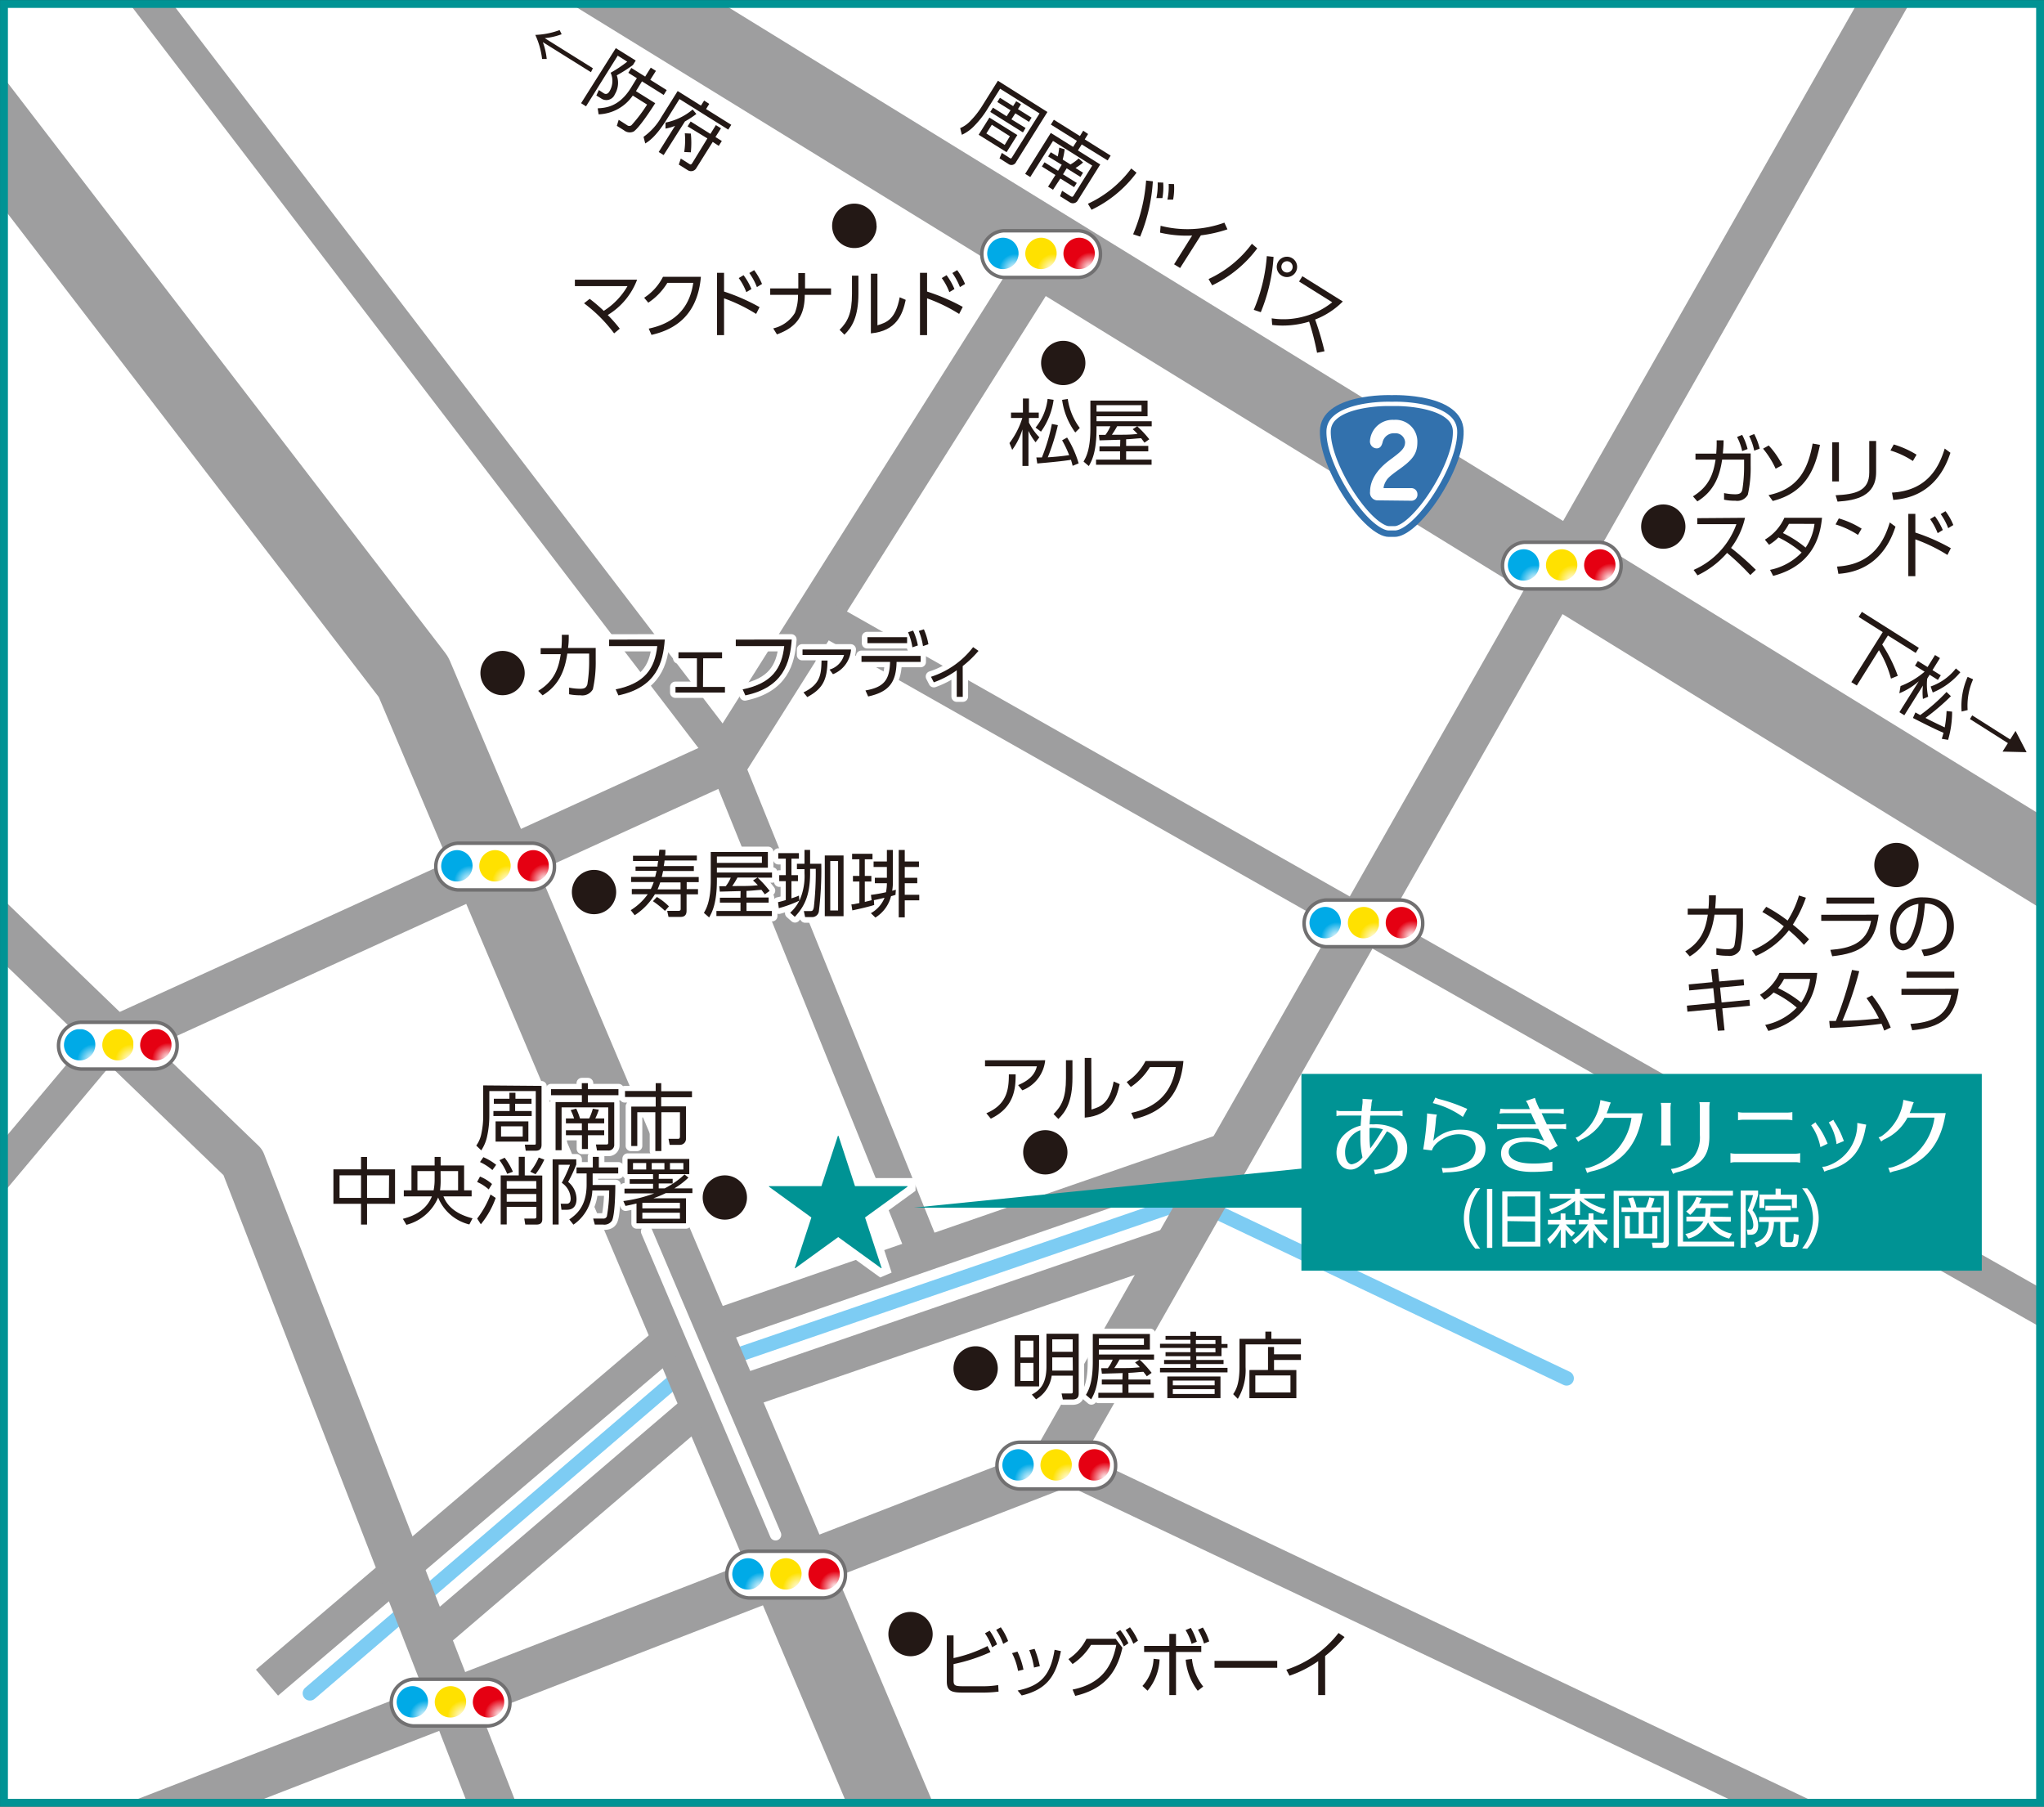 <svg id="レイヤー_1" data-name="レイヤー 1" xmlns="http://www.w3.org/2000/svg" xmlns:xlink="http://www.w3.org/1999/xlink" viewBox="0 0 339.69 300.23"><rect x="0" y="0" width="339.69" height="300.23" fill="#333333" stroke="none"/><defs><style>.cls-1,.cls-11,.cls-12,.cls-4,.cls-5,.cls-6,.cls-62,.cls-63,.cls-64,.cls-66,.cls-7,.cls-8,.cls-9{fill:none;}.cls-2{fill:#fff;}.cls-3{clip-path:url(#clip-path);}.cls-4,.cls-5,.cls-6,.cls-7,.cls-9{stroke:#9e9e9f;}.cls-4,.cls-9{stroke-width:13.23px;}.cls-5,.cls-6{stroke-width:5.67px;}.cls-6,.cls-62,.cls-7,.cls-8,.cls-9{stroke-linejoin:round;}.cls-7{stroke-width:7.56px;}.cls-8{stroke:#7dccf3;stroke-width:2.42px;}.cls-62,.cls-63,.cls-8{stroke-linecap:round;}.cls-10{fill:#3271ad;}.cls-11,.cls-62,.cls-63,.cls-64{stroke:#fff;}.cls-11{stroke-width:0.72px;}.cls-12{stroke:#717071;stroke-width:0.58px;}.cls-13{clip-path:url(#clip-path-3);}.cls-14{fill:url(#名称未設定グラデーション_4);}.cls-15{clip-path:url(#clip-path-4);}.cls-16{fill:url(#名称未設定グラデーション_3);}.cls-17{clip-path:url(#clip-path-5);}.cls-18{fill:url(#名称未設定グラデーション_2);}.cls-19{clip-path:url(#clip-path-7);}.cls-20{fill:url(#名称未設定グラデーション_4-2);}.cls-21{clip-path:url(#clip-path-8);}.cls-22{fill:url(#名称未設定グラデーション_3-2);}.cls-23{clip-path:url(#clip-path-9);}.cls-24{fill:url(#名称未設定グラデーション_2-2);}.cls-25{clip-path:url(#clip-path-11);}.cls-26{fill:url(#名称未設定グラデーション_4-3);}.cls-27{clip-path:url(#clip-path-12);}.cls-28{fill:url(#名称未設定グラデーション_3-3);}.cls-29{clip-path:url(#clip-path-13);}.cls-30{fill:url(#名称未設定グラデーション_2-3);}.cls-31{clip-path:url(#clip-path-15);}.cls-32{fill:url(#名称未設定グラデーション_4-4);}.cls-33{clip-path:url(#clip-path-16);}.cls-34{fill:url(#名称未設定グラデーション_3-4);}.cls-35{clip-path:url(#clip-path-17);}.cls-36{fill:url(#名称未設定グラデーション_2-4);}.cls-37{clip-path:url(#clip-path-19);}.cls-38{fill:url(#名称未設定グラデーション_4-5);}.cls-39{clip-path:url(#clip-path-20);}.cls-40{fill:url(#名称未設定グラデーション_3-5);}.cls-41{clip-path:url(#clip-path-21);}.cls-42{fill:url(#名称未設定グラデーション_2-5);}.cls-43{clip-path:url(#clip-path-23);}.cls-44{fill:url(#名称未設定グラデーション_4-6);}.cls-45{clip-path:url(#clip-path-24);}.cls-46{fill:url(#名称未設定グラデーション_3-6);}.cls-47{clip-path:url(#clip-path-25);}.cls-48{fill:url(#名称未設定グラデーション_2-6);}.cls-49{clip-path:url(#clip-path-27);}.cls-50{fill:url(#名称未設定グラデーション_4-7);}.cls-51{clip-path:url(#clip-path-28);}.cls-52{fill:url(#名称未設定グラデーション_3-7);}.cls-53{clip-path:url(#clip-path-29);}.cls-54{fill:url(#名称未設定グラデーション_2-7);}.cls-55{clip-path:url(#clip-path-31);}.cls-56{fill:url(#名称未設定グラデーション_4-8);}.cls-57{clip-path:url(#clip-path-32);}.cls-58{fill:url(#名称未設定グラデーション_3-8);}.cls-59{clip-path:url(#clip-path-33);}.cls-60{fill:url(#名称未設定グラデーション_2-8);}.cls-61{fill:#231815;}.cls-62{stroke-width:1.77px;}.cls-63{stroke-width:1.89px;}.cls-64{stroke-width:2.68px;}.cls-65{fill:#009394;}.cls-66{stroke:#009394;stroke-width:1.31px;}</style><clipPath id="clip-path"><rect class="cls-1" x="0.66" y="0.66" width="338.38" height="298.92"/></clipPath><clipPath id="clip-path-3"><path class="cls-1" d="M250.59,94a2.61,2.61,0,1,0,2.62-2.73A2.67,2.67,0,0,0,250.59,94"/></clipPath><radialGradient id="名称未設定グラデーション_4" cx="-400.99" cy="607.1" r="1.77" gradientTransform="matrix(1.51, 0, 0, -1.51, 860.64, 1013.31)" gradientUnits="userSpaceOnUse"><stop offset="0" stop-color="#fff"/><stop offset="1" stop-color="#00aae7"/></radialGradient><clipPath id="clip-path-4"><path class="cls-1" d="M263.26,94a2.61,2.61,0,1,0,2.61-2.73A2.67,2.67,0,0,0,263.26,94"/></clipPath><radialGradient id="名称未設定グラデーション_3" cx="-397.39" cy="607.14" r="1.77" gradientTransform="matrix(1.51, 0, 0, -1.51, 867.67, 1013.1)" gradientUnits="userSpaceOnUse"><stop offset="0" stop-color="#fff"/><stop offset="1" stop-color="#e50012"/></radialGradient><clipPath id="clip-path-5"><path class="cls-1" d="M256.92,94a2.61,2.61,0,1,0,2.62-2.73A2.67,2.67,0,0,0,256.92,94"/></clipPath><radialGradient id="名称未設定グラデーション_2" cx="-399.18" cy="607.1" r="1.77" gradientTransform="matrix(1.51, 0, 0, -1.51, 864.21, 1013.29)" gradientUnits="userSpaceOnUse"><stop offset="0" stop-color="#fff"/><stop offset="1" stop-color="#ffe100"/></radialGradient><clipPath id="clip-path-7"><path class="cls-1" d="M164.06,42.23a2.61,2.61,0,1,0,2.62-2.73,2.66,2.66,0,0,0-2.62,2.73"/></clipPath><radialGradient id="名称未設定グラデーション_4-2" cx="-425.8" cy="621.94" r="1.77" gradientTransform="matrix(1.51, 0, 0, -1.51, 811.66, 984)" xlink:href="#名称未設定グラデーション_4"/><clipPath id="clip-path-8"><path class="cls-1" d="M176.73,42.23a2.61,2.61,0,1,0,2.61-2.73,2.66,2.66,0,0,0-2.61,2.73"/></clipPath><radialGradient id="名称未設定グラデーション_3-2" cx="-422.2" cy="621.98" r="1.77" gradientTransform="matrix(1.51, 0, 0, -1.51, 818.7, 983.79)" xlink:href="#名称未設定グラデーション_3"/><clipPath id="clip-path-9"><path class="cls-1" d="M170.39,42.23A2.61,2.61,0,1,0,173,39.5a2.67,2.67,0,0,0-2.61,2.73"/></clipPath><radialGradient id="名称未設定グラデーション_2-2" cx="-423.98" cy="621.94" r="1.77" gradientTransform="matrix(1.51, 0, 0, -1.51, 815.25, 984)" xlink:href="#名称未設定グラデーション_2"/><clipPath id="clip-path-11"><path class="cls-1" d="M73.32,144a2.61,2.61,0,1,0,2.62-2.73A2.67,2.67,0,0,0,73.32,144"/></clipPath><radialGradient id="名称未設定グラデーション_4-3" cx="-451.8" cy="592.77" r="1.77" gradientTransform="matrix(1.51, 0, 0, -1.51, 760.33, 1041.6)" xlink:href="#名称未設定グラデーション_4"/><clipPath id="clip-path-12"><path class="cls-1" d="M86,144a2.61,2.61,0,1,0,2.61-2.73A2.67,2.67,0,0,0,86,144"/></clipPath><radialGradient id="名称未設定グラデーション_3-3" cx="-448.21" cy="592.8" r="1.77" gradientTransform="matrix(1.51, 0, 0, -1.51, 767.37, 1041.39)" xlink:href="#名称未設定グラデーション_3"/><clipPath id="clip-path-13"><path class="cls-1" d="M79.65,144a2.61,2.61,0,1,0,2.62-2.73A2.66,2.66,0,0,0,79.65,144"/></clipPath><radialGradient id="名称未設定グラデーション_2-3" cx="-449.98" cy="592.77" r="1.77" gradientTransform="matrix(1.51, 0, 0, -1.51, 763.92, 1041.6)" xlink:href="#名称未設定グラデーション_2"/><clipPath id="clip-path-15"><path class="cls-1" d="M217.62,153.44a2.61,2.61,0,1,0,2.62-2.73,2.67,2.67,0,0,0-2.62,2.73"/></clipPath><radialGradient id="名称未設定グラデーション_4-4" cx="-410.45" cy="590.07" r="1.77" gradientTransform="matrix(1.51, 0, 0, -1.51, 841.96, 1046.92)" xlink:href="#名称未設定グラデーション_4"/><clipPath id="clip-path-16"><path class="cls-1" d="M230.29,153.44a2.61,2.61,0,1,0,2.61-2.73,2.66,2.66,0,0,0-2.61,2.73"/></clipPath><radialGradient id="名称未設定グラデーション_3-4" cx="-406.85" cy="590.1" r="1.77" gradientTransform="matrix(1.51, 0, 0, -1.51, 849, 1046.71)" xlink:href="#名称未設定グラデーション_3"/><clipPath id="clip-path-17"><path class="cls-1" d="M224,153.44a2.61,2.61,0,1,0,2.62-2.73,2.66,2.66,0,0,0-2.62,2.73"/></clipPath><radialGradient id="名称未設定グラデーション_2-4" cx="-408.63" cy="590.06" r="1.77" gradientTransform="matrix(1.51, 0, 0, -1.51, 845.56, 1046.93)" xlink:href="#名称未設定グラデーション_2"/><clipPath id="clip-path-19"><path class="cls-1" d="M166.58,243.55a2.61,2.61,0,1,0,2.62-2.73,2.67,2.67,0,0,0-2.62,2.73"/></clipPath><radialGradient id="名称未設定グラデーション_4-5" cx="-425.07" cy="564.24" r="1.77" gradientTransform="matrix(1.51, 0, 0, -1.51, 813.1, 1097.94)" xlink:href="#名称未設定グラデーション_4"/><clipPath id="clip-path-20"><path class="cls-1" d="M179.25,243.55a2.61,2.61,0,1,0,2.61-2.73,2.66,2.66,0,0,0-2.61,2.73"/></clipPath><radialGradient id="名称未設定グラデーション_3-5" cx="-421.48" cy="564.27" r="1.77" gradientTransform="matrix(1.51, 0, 0, -1.51, 820.13, 1097.71)" xlink:href="#名称未設定グラデーション_3"/><clipPath id="clip-path-21"><path class="cls-1" d="M172.91,243.55a2.61,2.61,0,1,0,2.62-2.73,2.66,2.66,0,0,0-2.62,2.73"/></clipPath><radialGradient id="名称未設定グラデーション_2-5" cx="-423.26" cy="564.24" r="1.77" gradientTransform="matrix(1.51, 0, 0, -1.51, 816.68, 1097.92)" xlink:href="#名称未設定グラデーション_2"/><clipPath id="clip-path-23"><path class="cls-1" d="M121.69,261.67a2.61,2.61,0,1,0,2.61-2.73,2.66,2.66,0,0,0-2.61,2.73"/></clipPath><radialGradient id="名称未設定グラデーション_4-6" cx="-437.94" cy="559.05" r="1.77" gradientTransform="matrix(1.51, 0, 0, -1.51, 787.69, 1108.17)" xlink:href="#名称未設定グラデーション_4"/><clipPath id="clip-path-24"><path class="cls-1" d="M134.35,261.67a2.61,2.61,0,1,0,2.61-2.73,2.67,2.67,0,0,0-2.61,2.73"/></clipPath><radialGradient id="名称未設定グラデーション_3-6" cx="-434.35" cy="559.07" r="1.77" gradientTransform="matrix(1.51, 0, 0, -1.51, 794.72, 1107.96)" xlink:href="#名称未設定グラデーション_3"/><clipPath id="clip-path-25"><path class="cls-1" d="M128,261.67a2.61,2.61,0,1,0,2.62-2.73,2.67,2.67,0,0,0-2.62,2.73"/></clipPath><radialGradient id="名称未設定グラデーション_2-6" cx="-436.12" cy="559.05" r="1.77" gradientTransform="matrix(1.51, 0, 0, -1.51, 791.28, 1108.19)" xlink:href="#名称未設定グラデーション_2"/><clipPath id="clip-path-27"><path class="cls-1" d="M65.92,282.94a2.61,2.61,0,1,0,2.61-2.74,2.66,2.66,0,0,0-2.61,2.74"/></clipPath><radialGradient id="名称未設定グラデーション_4-7" cx="-453.92" cy="552.95" r="1.77" gradientTransform="matrix(1.51, 0, 0, -1.51, 756.14, 1120.22)" xlink:href="#名称未設定グラデーション_4"/><clipPath id="clip-path-28"><path class="cls-1" d="M78.58,282.94a2.61,2.61,0,1,0,2.61-2.74,2.67,2.67,0,0,0-2.61,2.74"/></clipPath><radialGradient id="名称未設定グラデーション_3-7" cx="-450.33" cy="552.98" r="1.77" gradientTransform="matrix(1.51, 0, 0, -1.51, 763.18, 1120.01)" xlink:href="#名称未設定グラデーション_3"/><clipPath id="clip-path-29"><path class="cls-1" d="M72.25,282.94a2.61,2.61,0,1,0,2.61-2.74,2.66,2.66,0,0,0-2.61,2.74"/></clipPath><radialGradient id="名称未設定グラデーション_2-7" cx="-452.11" cy="552.95" r="1.77" gradientTransform="matrix(1.51, 0, 0, -1.51, 759.72, 1120.21)" xlink:href="#名称未設定グラデーション_2"/><clipPath id="clip-path-31"><path class="cls-1" d="M10.63,173.76A2.61,2.61,0,1,0,13.24,171a2.66,2.66,0,0,0-2.61,2.73"/></clipPath><radialGradient id="名称未設定グラデーション_4-8" cx="-469.77" cy="584.24" r="1.77" gradientTransform="matrix(1.51, 0, 0, -1.51, 724.84, 1058.43)" xlink:href="#名称未設定グラデーション_4"/><clipPath id="clip-path-32"><path class="cls-1" d="M23.29,173.76A2.61,2.61,0,1,0,25.9,171a2.66,2.66,0,0,0-2.61,2.73"/></clipPath><radialGradient id="名称未設定グラデーション_3-8" cx="-466.19" cy="584.27" r="1.77" gradientTransform="matrix(1.51, 0, 0, -1.51, 731.88, 1058.22)" xlink:href="#名称未設定グラデーション_3"/><clipPath id="clip-path-33"><path class="cls-1" d="M17,173.76A2.61,2.61,0,1,0,19.57,171,2.66,2.66,0,0,0,17,173.76"/></clipPath><radialGradient id="名称未設定グラデーション_2-8" cx="-467.95" cy="584.24" r="1.77" gradientTransform="matrix(1.51, 0, 0, -1.51, 728.43, 1058.43)" xlink:href="#名称未設定グラデーション_2"/></defs><rect class="cls-2" x="0.66" y="0.16" width="338.38" height="298.92"/><g class="cls-3"><line class="cls-4" x1="27.12" y1="-48.83" x2="353.69" y2="152.14"/><line class="cls-5" x1="119.75" y1="232.52" x2="196.31" y2="206.21"/><polyline class="cls-6" points="154.01 209.2 119.75 124.45 19.09 -7.24"/><polyline class="cls-7" points="171.74 45.37 120.7 126.34 19.32 172.58"/><line class="cls-5" x1="176.46" y1="243.23" x2="334.78" y2="318.37"/><polyline class="cls-8" points="260.35 229.05 197.89 199.36 113.37 228.34 51.51 281.39"/><polyline class="cls-9" points="-23.92 -8.19 68.71 112.48 156.93 321.05"/><line class="cls-5" x1="119.75" y1="220.15" x2="204.19" y2="190.93"/><line class="cls-5" x1="44.37" y1="279.62" x2="111.01" y2="222.91"/><line class="cls-5" x1="71.55" y1="272.06" x2="117.62" y2="232.66"/><polyline class="cls-7" points="316.35 -5.35 174.57 244.18 18.62 304.67"/><path class="cls-10" d="M231.78,89.22c4.11,0,11.64-11.28,11.46-17.62s-11.8-5.94-11.8-5.94h-.29s-11.63-.39-11.8,5.94,7.35,17.62,11.46,17.62Z"/><path class="cls-11" d="M231.5,67.12h-.35c-1.88-.06-7.13.24-9.35,2.34a3,3,0,0,0-1,2.19c-.1,4,3.48,10.6,6.75,14,1.54,1.59,2.7,2.14,3.26,2.14h1c.57,0,1.72-.55,3.25-2.14,3.28-3.37,6.86-10,6.75-14a3,3,0,0,0-1-2.19C238.58,67.36,233.33,67.06,231.5,67.12Z"/></g><path class="cls-2" d="M229,83.15a1.26,1.26,0,0,1-1.31-1.44c0-2.65,2.24-4.49,3.24-5.24,1.88-1.4,2.58-1.94,2.58-3A1.59,1.59,0,0,0,231.77,72a1.9,1.9,0,0,0-2,1.51c-.12.4-.28,1-1,1a1.15,1.15,0,0,1-1.1-1.2,3.78,3.78,0,0,1,4-3.54,3.61,3.61,0,0,1,3.88,3.72c0,2-.9,3-3.14,4.59-1.65,1.17-1.87,1.52-2.07,1.86a2.94,2.94,0,0,0-.41,1.1c0,.07.07.08.12.08h4.44a1,1,0,0,1,1.07,1,1,1,0,0,1-1.07,1.09Z"/><g class="cls-3"><path class="cls-2" d="M269.41,94a3.81,3.81,0,0,1-3.73,3.88H253.39a3.89,3.89,0,0,1,0-7.77h12.29A3.82,3.82,0,0,1,269.41,94"/><path class="cls-12" d="M269.41,94a3.81,3.81,0,0,1-3.73,3.88H253.39a3.89,3.89,0,0,1,0-7.77h12.29A3.82,3.82,0,0,1,269.41,94Z"/></g><g class="cls-13"><rect class="cls-14" x="250.59" y="91.26" width="5.21" height="5.45"/></g><g class="cls-15"><rect class="cls-16" x="263.26" y="91.26" width="5.21" height="5.45"/></g><g class="cls-17"><rect class="cls-18" x="256.92" y="91.26" width="5.21" height="5.45"/></g><g class="cls-3"><path class="cls-2" d="M182.88,42.23a3.81,3.81,0,0,1-3.73,3.88H166.86a3.89,3.89,0,0,1,0-7.77h12.29a3.82,3.82,0,0,1,3.73,3.89"/><path class="cls-12" d="M182.88,42.23a3.81,3.81,0,0,1-3.73,3.88H166.86a3.89,3.89,0,0,1,0-7.77h12.29A3.82,3.82,0,0,1,182.88,42.23Z"/></g><g class="cls-19"><rect class="cls-20" x="164.06" y="39.5" width="5.21" height="5.45"/></g><g class="cls-21"><rect class="cls-22" x="176.73" y="39.5" width="5.21" height="5.45"/></g><g class="cls-23"><rect class="cls-24" x="170.39" y="39.5" width="5.21" height="5.45"/></g><g class="cls-3"><path class="cls-2" d="M92.14,144a3.81,3.81,0,0,1-3.73,3.89H76.12a3.89,3.89,0,0,1,0-7.77H88.41A3.81,3.81,0,0,1,92.14,144"/><path class="cls-12" d="M92.14,144a3.81,3.81,0,0,1-3.73,3.89H76.12a3.89,3.89,0,0,1,0-7.77H88.41A3.81,3.81,0,0,1,92.14,144Z"/></g><g class="cls-25"><rect class="cls-26" x="73.32" y="141.26" width="5.22" height="5.45"/></g><g class="cls-27"><rect class="cls-28" x="85.99" y="141.26" width="5.21" height="5.45"/></g><g class="cls-29"><rect class="cls-30" x="79.65" y="141.26" width="5.21" height="5.45"/></g><g class="cls-3"><line class="cls-5" x1="135.82" y1="102.08" x2="345.97" y2="221.18"/><path class="cls-2" d="M236.44,153.44a3.81,3.81,0,0,1-3.73,3.89H220.42a3.89,3.89,0,0,1,0-7.77h12.29a3.82,3.82,0,0,1,3.73,3.88"/><path class="cls-12" d="M236.44,153.44a3.81,3.81,0,0,1-3.73,3.89H220.42a3.89,3.89,0,0,1,0-7.77h12.29A3.82,3.82,0,0,1,236.44,153.44Z"/></g><g class="cls-31"><rect class="cls-32" x="217.62" y="150.71" width="5.21" height="5.45"/></g><g class="cls-33"><rect class="cls-34" x="230.29" y="150.71" width="5.21" height="5.45"/></g><g class="cls-35"><rect class="cls-36" x="223.95" y="150.71" width="5.21" height="5.45"/></g><g class="cls-3"><path class="cls-2" d="M185.4,243.55a3.81,3.81,0,0,1-3.73,3.89H169.38a3.89,3.89,0,0,1,0-7.77h12.29a3.81,3.81,0,0,1,3.73,3.88"/><path class="cls-12" d="M185.4,243.55a3.81,3.81,0,0,1-3.73,3.89H169.38a3.89,3.89,0,0,1,0-7.77h12.29A3.81,3.81,0,0,1,185.4,243.55Z"/></g><g class="cls-37"><rect class="cls-38" x="166.58" y="240.82" width="5.21" height="5.45"/></g><g class="cls-39"><rect class="cls-40" x="179.25" y="240.82" width="5.21" height="5.45"/></g><g class="cls-41"><rect class="cls-42" x="172.91" y="240.82" width="5.21" height="5.45"/></g><g class="cls-3"><path class="cls-2" d="M140.5,261.67a3.81,3.81,0,0,1-3.73,3.88H124.48a3.89,3.89,0,0,1,0-7.77h12.29a3.82,3.82,0,0,1,3.73,3.89"/><path class="cls-12" d="M140.5,261.67a3.81,3.81,0,0,1-3.73,3.88H124.48a3.89,3.89,0,0,1,0-7.77h12.29A3.82,3.82,0,0,1,140.5,261.67Z"/></g><g class="cls-43"><rect class="cls-44" x="121.69" y="258.94" width="5.21" height="5.45"/></g><g class="cls-45"><rect class="cls-46" x="134.35" y="258.94" width="5.21" height="5.45"/></g><g class="cls-47"><rect class="cls-48" x="128.01" y="258.94" width="5.21" height="5.45"/></g><g class="cls-3"><line class="cls-5" x1="16.73" y1="174.55" x2="-14.46" y2="211.73"/><polyline class="cls-7" points="-118.44 40.02 40.36 193.14 90.45 322.15"/><path class="cls-2" d="M84.74,282.93A3.81,3.81,0,0,1,81,286.82H68.72a3.89,3.89,0,0,1,0-7.77H81a3.82,3.82,0,0,1,3.73,3.88"/><path class="cls-12" d="M84.74,282.93A3.81,3.81,0,0,1,81,286.82H68.72a3.89,3.89,0,0,1,0-7.77H81A3.82,3.82,0,0,1,84.74,282.93Z"/></g><g class="cls-49"><rect class="cls-50" x="65.92" y="280.2" width="5.21" height="5.45"/></g><g class="cls-51"><rect class="cls-52" x="78.58" y="280.2" width="5.21" height="5.45"/></g><g class="cls-53"><rect class="cls-54" x="72.25" y="280.2" width="5.21" height="5.45"/></g><g class="cls-3"><path class="cls-2" d="M29.44,173.76a3.81,3.81,0,0,1-3.73,3.89H13.42a3.89,3.89,0,0,1,0-7.77H25.71a3.81,3.81,0,0,1,3.73,3.88"/><path class="cls-12" d="M29.44,173.76a3.81,3.81,0,0,1-3.73,3.89H13.42a3.89,3.89,0,0,1,0-7.77H25.71A3.81,3.81,0,0,1,29.44,173.76Z"/></g><g class="cls-55"><rect class="cls-56" x="10.63" y="171.03" width="5.21" height="5.45"/></g><g class="cls-57"><rect class="cls-58" x="23.29" y="171.03" width="5.21" height="5.45"/></g><g class="cls-59"><rect class="cls-60" x="16.95" y="171.03" width="5.21" height="5.45"/></g><g class="cls-3"><path class="cls-61" d="M165.82,227.4a3.68,3.68,0,1,0-3.68,3.68,3.68,3.68,0,0,0,3.68-3.68"/><path class="cls-61" d="M155,271.54a3.68,3.68,0,1,0-3.68,3.69,3.68,3.68,0,0,0,3.68-3.69"/><path class="cls-61" d="M318.85,143.75a3.68,3.68,0,1,0-3.68,3.68,3.68,3.68,0,0,0,3.68-3.68"/><path class="cls-61" d="M280.1,87.51a3.68,3.68,0,1,0-3.68,3.68,3.68,3.68,0,0,0,3.68-3.68"/><path class="cls-61" d="M124.14,199a3.68,3.68,0,1,0-3.68,3.68,3.68,3.68,0,0,0,3.68-3.68"/><path class="cls-61" d="M102.4,148.24a3.68,3.68,0,1,0-3.68,3.68,3.68,3.68,0,0,0,3.68-3.68"/><path class="cls-61" d="M87.2,111.85a3.68,3.68,0,1,0-3.68,3.68,3.68,3.68,0,0,0,3.68-3.68"/><path class="cls-61" d="M145.67,37.54A3.69,3.69,0,1,0,142,41.22a3.69,3.69,0,0,0,3.69-3.68"/><path class="cls-61" d="M180.38,60.34A3.68,3.68,0,1,0,176.7,64a3.68,3.68,0,0,0,3.68-3.68"/></g><path class="cls-61" d="M280.07,158.1c2.69-1.63,3.39-3.74,3.75-6.1h-3.34v-1h3.45a20,20,0,0,0,.08-2.22l1.15,0c0,.87-.05,1.29-.12,2.19h4.62v2a20.68,20.68,0,0,1-.47,4.86,2,2,0,0,1-2.07,1,9.18,9.18,0,0,1-1.88-.17l0-1.1a10.46,10.46,0,0,0,1.86.19c.88,0,1.06-.34,1.16-.72a22.88,22.88,0,0,0,.31-3.94V152h-3.64c-.38,2.65-1.28,5.22-4.11,6.94Z"/><path class="cls-61" d="M293.53,150.69a25.2,25.2,0,0,1,3.55,2.29,16.85,16.85,0,0,0,1.89-4.17l1.15.37a21.75,21.75,0,0,1-2.17,4.48,26.76,26.76,0,0,1,2.7,2.44l-.86.92a23.51,23.51,0,0,0-2.5-2.42,13.8,13.8,0,0,1-5.49,4.26l-.65-.92a12.26,12.26,0,0,0,5.3-4,27.09,27.09,0,0,0-3.57-2.39Z"/><path class="cls-61" d="M312.21,152c-.6,4.9-3,6.41-7.72,6.91l-.31-1.06c3.12-.24,6.07-1,6.77-4.83h-8.28v-1Zm-.74-2.84v1h-7.94v-1Z"/><path class="cls-61" d="M319.33,157.82c1.25-.13,4.19-.48,4.19-3.94a3.46,3.46,0,0,0-3.62-3.73c-.11,1.4-.35,4.38-1.6,6.38a2.49,2.49,0,0,1-2,1.4c-1.19,0-2.18-1.4-2.18-3.4a5.25,5.25,0,0,1,5.59-5.4c3.92,0,5,2.71,5,4.76a4.89,4.89,0,0,1-1.62,3.79,6.4,6.4,0,0,1-3.35,1.2ZM316.82,151a4.37,4.37,0,0,0-1.68,3.58c0,.83.3,2.22,1.16,2.22.51,0,.87-.45,1.19-1a13.93,13.93,0,0,0,1.33-5.59A4.56,4.56,0,0,0,316.82,151Z"/><path class="cls-61" d="M289.77,162.74l.08,1-4,.37.26,2.48,4.63-.45.08,1-4.6.43.38,3.66-1.12.06-.39-3.61-4.66.44-.09-1,4.64-.45-.25-2.46-4,.38-.08-1,3.95-.38-.23-2.13,1.12-.1.23,2.12Z"/><path class="cls-61" d="M292.49,165.31a8.08,8.08,0,0,0,3.24-3.64H302c-.22,2-.85,7.76-8.12,9.65l-.52-1a10.08,10.08,0,0,0,5.24-2.88,17.8,17.8,0,0,0-3.85-2.51,7.5,7.5,0,0,1-1.53,1.22Zm4-2.63a9,9,0,0,1-1,1.52,18.6,18.6,0,0,1,3.85,2.41,8.82,8.82,0,0,0,1.48-3.93Z"/><path class="cls-61" d="M304,169.66l1.1,0a63.19,63.19,0,0,0,2.68-8.48l1.2.21a57.85,57.85,0,0,1-2.79,8.24c1.94,0,4.17-.18,6.07-.39a22.87,22.87,0,0,0-2.07-3.37l.93-.47a22.29,22.29,0,0,1,3.1,5.36l-1.09.5c-.15-.41-.23-.64-.44-1.13a85.14,85.14,0,0,1-8.58.69Z"/><path class="cls-61" d="M325.52,164.31c-.61,4.89-3,6.41-7.73,6.9l-.3-1.05c3.11-.24,6.07-1,6.77-4.83H316v-1Zm-.74-2.84v1h-7.94v-1Z"/><path class="cls-61" d="M281.35,82.48c2.69-1.64,3.39-3.74,3.76-6.1h-3.34v-1h3.45c.07-1,.08-1.46.07-2.21l1.15,0c0,.88-.05,1.3-.12,2.19h4.62v2a20.65,20.65,0,0,1-.47,4.85,2,2,0,0,1-2.07,1,8.5,8.5,0,0,1-1.88-.17l0-1.1a9.53,9.53,0,0,0,1.86.2c.89,0,1.06-.34,1.17-.72a24,24,0,0,0,.3-3.95V76.38H286.2c-.39,2.65-1.29,5.21-4.12,6.94Zm8.18-10.21a10.38,10.38,0,0,1,.9,2.35l-.9.34a9.56,9.56,0,0,0-.85-2.35Zm2-.14a10.23,10.23,0,0,1,.91,2.43l-.91.33a9.23,9.23,0,0,0-.84-2.42Z"/><path class="cls-61" d="M295.09,77.89A14.72,14.72,0,0,0,293,74.56l.94-.53a13.84,13.84,0,0,1,2.26,3.26Zm-1.18,4.39c4.79-1,6.53-4.09,7.33-8.57l1.22.22c-.77,3.68-2.14,7.88-7.85,9.32Z"/><path class="cls-61" d="M305.61,80H304.5v-6.5h1.11Zm6.18-1.55c0,4-3.32,4.71-6.41,4.91l-.32-1.06c3.27-.15,5.59-.69,5.59-3.78V73.28h1.14Z"/><path class="cls-61" d="M317.9,76.61a14.39,14.39,0,0,0-3.73-1.75l.55-1a15.79,15.79,0,0,1,3.79,1.7Zm-3.47,5.25c6.12-.33,7.93-4.61,8.76-7.32l.95.7c-.58,1.72-2.52,7.37-9.5,7.83Z"/><path class="cls-61" d="M290,86.05a12.93,12.93,0,0,1-2.32,5,47.75,47.75,0,0,1,4.12,3.64l-.92.87a41.33,41.33,0,0,0-3.86-3.68,15.07,15.07,0,0,1-4.91,3.73l-.65-.9a13.11,13.11,0,0,0,7.11-7.6h-6.5v-1Z"/><path class="cls-61" d="M293.3,89.68a8.06,8.06,0,0,0,3.24-3.63h6.26c-.22,2-.85,7.76-8.12,9.65l-.52-1a10.07,10.07,0,0,0,5.25-2.88,18.05,18.05,0,0,0-3.85-2.51A7.9,7.9,0,0,1,294,90.53Zm4-2.63a9.15,9.15,0,0,1-1,1.53A18.6,18.6,0,0,1,300.07,91a8.86,8.86,0,0,0,1.48-3.94Z"/><path class="cls-61" d="M308.78,88.89a14.61,14.61,0,0,0-3.73-1.74l.54-1a14.79,14.79,0,0,1,3.79,1.7Zm-3.48,5.26c6.13-.33,7.93-4.61,8.76-7.33l.95.7c-.58,1.72-2.52,7.38-9.49,7.84Z"/><path class="cls-61" d="M323.64,92.22a27.43,27.43,0,0,0-5.33-2.59v6.12h-1.17V85.39h1.17V88.5a32.3,32.3,0,0,1,5.9,2.6Zm-2.08-6.44a11.16,11.16,0,0,1,1.31,2.3l-.85.52a10.51,10.51,0,0,0-1.26-2.33Zm1.76-.83a9.77,9.77,0,0,1,1.3,2.3l-.85.52a9.94,9.94,0,0,0-1.25-2.34Z"/><g class="cls-3"><path class="cls-62" d="M111.21,150.62a10.25,10.25,0,0,0-2-1.56l-.66.7a15.89,15.89,0,0,1,2,1.61Zm1.89-4v1.16h-3.82a10.49,10.49,0,0,0,.44-1.16Zm-3.53-5.45c0,.26,0,.47-.07,1h-4.3V143h4.22c-.08.57-.11.79-.12.92h-3.65v.82h3.5c0,.16-.09.39-.24,1h-4v.85h3.77a10,10,0,0,1-.49,1.16H105v.87h2.62a9.49,9.49,0,0,1-2.82,2.65l.66.84a10.59,10.59,0,0,0,3.36-3.49h4.28v2.46c0,.26-.18.31-.41.31h-1.83l.22,1h2c1,0,1-.74,1-1.12v-2.63H116v-.87H114.1v-1.16h2v-.85H110c0-.16.1-.4.23-1h5.11V144h-5c0-.26.1-.67.12-.92h5.38v-.87h-5.29c0-.24,0-.45.06-.94Z"/><path class="cls-62" d="M126.63,143.39h-7.48v-1.06h7.48Zm-1.48,2.93a8,8,0,0,1,.8.79c-1.28.11-1.71.11-4.25.13a13.34,13.34,0,0,0,.87-1.41h3.33Zm-2.05,2.81h-3.43V150h3.43v1.38h-4v.85h9.22v-.85h-4.22V150h3.68v-.82h-3.68V148c1.11,0,2-.12,2.49-.17.37.47.4.52.56.74l.8-.57a17.63,17.63,0,0,0-2-2.2h2.39V145h-9.16v-.81h8.47v-2.61h-9.49v4.62c0,3.53-.72,4.79-1.14,5.5l.87.76c.48-.85,1.29-2.31,1.29-6.25v-.36h2.3a6.46,6.46,0,0,1-.82,1.42c-.27,0-.89,0-1.1,0l.11.9,3.46-.09Z"/><path class="cls-62" d="M139.3,143.09v8.21H138v-8.21Zm-2.21-.93v10.09h3.12V142.16Zm-3.36,3a10.17,10.17,0,0,1-.85,4.6l-.09-.86a9.11,9.11,0,0,1-1.23.45v-2.85h1.07v-1h-1.07v-2.73h1.23v-.92h-3.42v.92h1.24v2.73h-1.09v1h1.09v3.14c-.65.2-.93.27-1.29.35l.13,1a20.71,20.71,0,0,0,3.42-1.25,6.31,6.31,0,0,1-1.53,2l.78.69c1.56-1.66,2.54-3.46,2.54-7.3v-.67h.93a49.44,49.44,0,0,1-.32,6.36c-.09.55-.25.64-.52.64h-1.13l.2,1H135a1.12,1.12,0,0,0,1.16-1.05,54.61,54.61,0,0,0,.39-7.81h-1.85v-2.3h-.93v2.3h-1.26v.91h1.26Z"/><path class="cls-62" d="M149.44,141.25v11.18h.95v-2.81h2.41v-.92h-2.41v-1.93h2.08v-.9h-2.08v-1.8h2.36v-.91h-2.36v-1.91Zm-4.53,8.34-1.14.28v-3.39h1.09v-.93h-1.09v-2.76h1.29v-.92h-3.45v.92h1.2v2.76h-1.06v.93h1.06v3.58a10.91,10.91,0,0,1-1.33.22l.16,1c.45-.1,2.5-.53,3.63-.9l0-.8c1-.19,1.67-.36,1.76-.39a5.07,5.07,0,0,1-2.27,2.55l.75.73a6,6,0,0,0,2.6-3.56c.18,0,.32-.08.74-.21l.06-.85c-.22.06-.36.11-.62.17a8.68,8.68,0,0,0,.12-1.43v-5.35h-.94v1.91h-2.22v.91h2.22v1.8h-2v.9h2a8.93,8.93,0,0,1-.16,1.5,23.9,23.9,0,0,1-2.49.44Z"/></g><path class="cls-61" d="M110.58,141.22c0,.5,0,.71-.06.95h5.29V143h-5.37c0,.25-.09.65-.13.92h5v.82h-5.11c-.13.61-.18.85-.23,1h6.15v.85h-2v1.16H116v.87H114.1v2.63c0,.38,0,1.12-1,1.12h-2l-.22-1h1.83c.23,0,.41-.05.41-.31v-2.46h-4.28a10.59,10.59,0,0,1-3.36,3.49l-.66-.84a9.75,9.75,0,0,0,2.83-2.65H105v-.87h3.16a10,10,0,0,0,.49-1.16h-3.77v-.85h4c.16-.62.2-.85.24-1h-3.5V144h3.65c0-.13,0-.35.12-.92H105.2v-.87h4.3c0-.51.06-.72.08-1Zm-.07,10.15a15.89,15.89,0,0,0-2-1.61l.66-.7a10,10,0,0,1,2,1.56Zm-.79-4.73a10.49,10.49,0,0,1-.44,1.16h3.82v-1.16Z"/><path class="cls-61" d="M123.08,148.08l-3.45.09-.1-.9c.2,0,.82,0,1.08,0a5.82,5.82,0,0,0,.83-1.42h-2.3v.36c0,3.94-.81,5.4-1.29,6.25l-.87-.76c.41-.71,1.14-2,1.14-5.5v-4.62h9.49v2.61h-8.47V145h9.16v.85h-2.39a17.63,17.63,0,0,1,2,2.2l-.8.57-.56-.74c-.54,0-1.38.13-2.49.17v1.1h3.68V150h-3.68v1.38h4.22v.85h-9.22v-.85h4V150h-3.42v-.82h3.42Zm3.54-5.75h-7.48v1.06h7.48Zm-.73,3.5h-3.33a13.34,13.34,0,0,1-.87,1.41c2.55,0,3,0,4.25-.13a8,8,0,0,0-.8-.79Z"/><path class="cls-61" d="M133.7,144.44h-1.26v-.9h1.26v-2.3h.93v2.3h1.86a57.68,57.68,0,0,1-.39,7.81,1.12,1.12,0,0,1-1.16,1.05H133.8l-.21-1,1.14,0c.27,0,.42-.1.52-.65a51.37,51.37,0,0,0,.32-6.37h-.94v.68c0,3.84-1,5.64-2.54,7.3l-.77-.69a6.48,6.48,0,0,0,1.52-2,20.25,20.25,0,0,1-3.41,1.25l-.13-1c.36-.08.64-.15,1.29-.35v-3.14H129.5v-1h1.09v-2.74h-1.25v-.92h3.43v.92h-1.24v2.74h1.08v1h-1.08v2.85a9.38,9.38,0,0,0,1.24-.45l.08.86a10,10,0,0,0,.85-4.6Zm6.49-2.28v10.09h-3.12V142.16Zm-2.21.93v8.21h1.3v-8.21Z"/><path class="cls-61" d="M144.74,148.71a24.4,24.4,0,0,0,2.5-.44,7.9,7.9,0,0,0,.15-1.5h-2v-.9h2v-1.8h-2.21v-.91h2.21v-1.91h1v5.35a8.78,8.78,0,0,1-.12,1.43l.61-.17-.06.85-.74.22a5.89,5.89,0,0,1-2.6,3.55l-.75-.73A5.13,5.13,0,0,0,147,149.2c-.1,0-.81.2-1.77.39l.05.8c-1.14.37-3.19.8-3.63.9l-.16-1c.35,0,.49-.06,1.33-.22v-3.58h-1.07v-.93h1.07v-2.76h-1.21v-.92H145v.92h-1.28v2.76h1.09v.93h-1.09v3.39l1.13-.28Zm5.62-7.46v1.91h2.36v.91h-2.36v1.8h2.08v.9h-2.08v1.92h2.41v.93h-2.41v2.82h-1V141.25Z"/><g class="cls-3"><path class="cls-62" d="M90.16,115.65c2.84-1.72,3.73-4.29,4.12-6.94h3.63v1.14a24,24,0,0,1-.3,4c-.11.37-.28.71-1.16.71a9.8,9.8,0,0,1-1.87-.19l0,1.1a9,9,0,0,0,1.87.17,2,2,0,0,0,2.07-1,20.78,20.78,0,0,0,.48-4.86v-2H94.4c.07-.89.1-1.32.12-2.19l-1.15,0c0,.75,0,1.23-.07,2.21H89.85v1h3.34c-.36,2.36-1.07,4.47-3.75,6.1Z"/><path class="cls-62" d="M101.17,106.28v1.08h8c-.4,3.67-2,6.2-6.91,7.19l.44,1c6.33-1.34,7.44-5.43,7.72-9.28Z"/><polygon class="cls-62" points="116.82 109.4 119.95 109.4 119.95 108.43 112.74 108.43 112.74 109.4 115.8 109.4 115.8 114.15 112.24 114.15 112.24 115.09 120.47 115.09 120.47 114.15 116.82 114.15 116.82 109.4"/><path class="cls-62" d="M122.26,106.28v1.08h8c-.4,3.67-2,6.2-6.91,7.19l.44,1c6.33-1.34,7.44-5.43,7.71-9.28Z"/><path class="cls-62" d="M134.09,115.84c2.66-1.42,3.3-3,3.37-6.07h-1c0,2.1-.05,3.91-3,5.29Zm-.78-7.91v.92h6.9a3.48,3.48,0,0,1-2.41,2.42l.57.77a4.78,4.78,0,0,0,3-4.11Z"/><path class="cls-62" d="M152.65,104.85a10.1,10.1,0,0,1,.69,2.52l.91-.3a10.56,10.56,0,0,0-.75-2.49Zm-1.78.22a10.07,10.07,0,0,1,.72,2.51l.91-.32a10.38,10.38,0,0,0-.79-2.47Zm-6.76.81v1h6.59v-1ZM149,110h4v-1h-9.85v1h4.74c-.05,3-1,4.2-4.09,4.74l.45,1C147.57,115,148.89,113.52,149,110Z"/><path class="cls-62" d="M160,110.64a17.4,17.4,0,0,0,2.62-2.53l-.89-.62a14.34,14.34,0,0,1-7,4.93l.47.92a15.07,15.07,0,0,0,3.8-2v4.41h1Z"/></g><path class="cls-61" d="M89.44,114.81c2.69-1.63,3.39-3.74,3.75-6.1H89.85v-1H93.3a19.71,19.71,0,0,0,.07-2.22l1.15,0c0,.87,0,1.29-.12,2.19H99v2a20.68,20.68,0,0,1-.47,4.86,2,2,0,0,1-2.07,1,9.09,9.09,0,0,1-1.88-.17l0-1.1a9.8,9.8,0,0,0,1.87.19c.88,0,1-.34,1.16-.71a24,24,0,0,0,.3-4v-1.14H94.28c-.39,2.65-1.28,5.22-4.11,6.94Z"/><path class="cls-61" d="M110.48,106.28c-.28,3.85-1.38,7.94-7.71,9.28l-.45-1c4.9-1,6.51-3.52,6.91-7.19h-8v-1.08Z"/><path class="cls-61" d="M116.83,114.15h3.65v.94h-8.22v-.94h3.56V109.4h-3.07v-1H120v1h-3.14Z"/><path class="cls-61" d="M131.58,106.28c-.28,3.85-1.38,7.94-7.71,9.28l-.45-1c4.9-1,6.51-3.52,6.91-7.19h-8.05v-1.08Z"/><path class="cls-61" d="M141.43,107.93a4.78,4.78,0,0,1-3,4.11l-.57-.77a3.5,3.5,0,0,0,2.41-2.42h-6.9v-.92Zm-7.9,7.13c2.92-1.38,2.94-3.19,3-5.29h1c-.07,3.12-.71,4.65-3.37,6.07Z"/><path class="cls-61" d="M144.28,115.74l-.45-1c3.06-.54,4-1.72,4.09-4.74h-4.75v-1H153v1h-4C148.94,113.52,147.62,115,144.28,115.74Zm6.47-9.86v1h-6.59v-1Zm1-1.09a10.38,10.38,0,0,1,.79,2.47l-.91.31a10.12,10.12,0,0,0-.72-2.5Zm1.79-.21a10.62,10.62,0,0,1,.75,2.48l-.9.31a10.56,10.56,0,0,0-.7-2.52Z"/><path class="cls-61" d="M160,115.8h-1v-4.41a15.64,15.64,0,0,1-3.81,2l-.47-.92a14.34,14.34,0,0,0,7-4.93l.9.62a17.91,17.91,0,0,1-2.63,2.53Z"/><g class="cls-3"><path class="cls-62" d="M80.31,180.45v5a13.72,13.72,0,0,1-.3,3,4.82,4.82,0,0,1-.85,2l.83.8a6.74,6.74,0,0,0,1-2.47,15.79,15.79,0,0,0,.34-3.31v-4.08H89V190c0,.26,0,.3-.35.3l-1.48,0,.16,1h1.72c.87,0,.93-.63.93-1v-9.77Zm5.29,4.18v-1.21h2.68v-.83H85.6v-1h-.94v1H82.07v.83h2.59v1.21H82v.83h6.4v-.83Zm1.29,4.25h-3.6v-1.71h3.6Zm-4.53-2.53v3.36h5.47v-3.36Z"/><path class="cls-62" d="M94.06,185.83v.82h2.66v1.15H94.06v.82h2.66v2.29h1v-2.29h2.7v-.82h-2.7v-1.15h2.7v-.82H98.89a9.66,9.66,0,0,0,.59-1.44l-1-.17a9.79,9.79,0,0,1-.6,1.61H96.4a10.45,10.45,0,0,0-.63-1.63l-.92.25a9.51,9.51,0,0,1,.57,1.38ZM96.7,180V181H91.59V182H96.7v1.19H92.33v8h1v-7.12h7.75v5.85c0,.27-.14.32-.34.32H99l.19,1h1.89a.93.93,0,0,0,1-1v-7H97.71V182h5.08V181H97.71V180Z"/><path class="cls-62" d="M108.92,180v1.34h-5.1v1h5.1v1.52h-4.06v6.55h1v-5.61h3v6.45h1v-6.45H113v4c0,.42-.18.42-.36.42H111.1l.19,1H113a1,1,0,0,0,1-1.1v-5.29h-4.11V182.3H115v-1h-5.12V180Z"/><path class="cls-62" d="M64.66,199.07H61v-3.75h3.63Zm-4.66,0H56.43v-3.75H60Zm-4.59-4.74v5.72H60v3.45h1v-3.45h4.65v-5.72H61v-2.06H60v2.06Z"/><path class="cls-62" d="M73.23,194.62h2.91v3.19h-3a11.73,11.73,0,0,0,.1-1.73Zm-1,1.44a8.41,8.41,0,0,1-.17,1.75H69.38v-3.19h2.86Zm0-2.38H68.39v4.13H67.12v1h4.67c-.77,2-2.49,3.15-4.83,3.73l.59,1A7.8,7.8,0,0,0,72.82,199,7.54,7.54,0,0,0,78,203.48l.54-1.06c-2.59-.69-4.16-1.91-4.84-3.65h4.68v-1H77.13v-4.13h-3.9v-1.41h-1Z"/><path class="cls-62" d="M89,195.14a12.28,12.28,0,0,0,1.45-2.44l-.93-.33a10,10,0,0,1-1.41,2.34Zm-3.77-.41a10.79,10.79,0,0,0-1.36-2.34l-.88.41a9.58,9.58,0,0,1,1.3,2.28Zm-5.31,8.74a14.85,14.85,0,0,0,2.47-4.39l-.86-.57a15.81,15.81,0,0,1-2.23,4Zm1.87-6.71a6.77,6.77,0,0,0-2-1.23l-.48.89a7.31,7.31,0,0,1,1.94,1.25Zm.67-3.18a9,9,0,0,0-2.13-1.28l-.56.81a8.68,8.68,0,0,1,2.06,1.34Zm6.68,6.12H84.24v-1.28h4.92Zm0-2.17H84.24v-1.25h4.92Zm-2-2.17v-3.09h-1v3.09h-3v8.14h1v-2.93h4.92v1.59c0,.25,0,.36-.34.36H87.15l.16,1h1.82c.6,0,1-.19,1-.88v-7.26Z"/><path class="cls-62" d="M91.91,192.65v10.84h1v-9.93h1.86a21.09,21.09,0,0,1-1.36,3,3.33,3.33,0,0,1,1.47,2.6c0,.45-.13.9-.65.89l-1,0,.13,1h.88c1.19,0,1.61-.76,1.61-1.79a3.71,3.71,0,0,0-1.39-2.84,23.27,23.27,0,0,0,1.36-2.88v-.88Zm3.43,10.86a7.2,7.2,0,0,0,3.13-5.67h2.81a24.35,24.35,0,0,1-.39,4.27.57.57,0,0,1-.63.39H98.62l.26,1h1.4c.35,0,1.16,0,1.47-.68.47-1,.53-4.61.55-5.89H98.52V195h4.26v-1H99.56v-1.76h-1V194H95.84v1h1.69v1.93c0,3.75-1.86,5.06-2.89,5.78Z"/><path class="cls-62" d="M113,202.5H106.8v-1H113Zm0-1.69H106.8v-.93H113Zm.59-6.46h-2.23v-1.08h2.23Zm-6.18,0h-2.19v-1.08h2.19Zm3,0h-2.11v-1.08h2.11Zm-1,.73h5.06v-2.53H104.32v2.53h4.24v.82h-3.88v.77h3.88v.81h-4.75v.79h4.93a23.25,23.25,0,0,1-5.12,1.27l.36.81c.53-.1.66-.13,1.83-.39v3.34H114v-4.17h-5.45a20,20,0,0,0,2.06-.86h4.42v-.79h-3a11.77,11.77,0,0,0,2.35-1.79l-.65-.52a13.78,13.78,0,0,1-3.3,2.31h-1v-.81h2.33v-.77h-2.33Z"/></g><path class="cls-61" d="M90,180.45v9.77c0,.36-.06,1-.93,1H87.37l-.15-1,1.47,0c.33,0,.35,0,.35-.3v-8.61H81.32v4.08a15.79,15.79,0,0,1-.34,3.31,6.74,6.74,0,0,1-1,2.47l-.83-.8a5,5,0,0,0,.85-2,13.72,13.72,0,0,0,.3-3v-5Zm-1.64,4.18v.83H82v-.83h2.69v-1.21H82.07v-.83h2.59v-1h1v1h2.67v.83H85.61v1.21Zm-.55,1.72v3.36H82.36v-3.36Zm-.94.82h-3.6v1.71h3.6Z"/><path class="cls-61" d="M97.7,180V181h5.08V182H97.7v1.19h4.38v7a.93.93,0,0,1-1,1H99.22l-.19-1h1.71c.2,0,.34,0,.34-.32v-5.85H93.33v7.12h-1v-8h4.37V182H91.58V181h5.11V180Zm-2.29,5.86a9.51,9.51,0,0,0-.57-1.38l.92-.25a11.1,11.1,0,0,1,.63,1.63h1.53a9.4,9.4,0,0,0,.6-1.61l1,.16a9.36,9.36,0,0,1-.59,1.45h1.48v.82h-2.7v1.15h2.7v.82h-2.7v2.29h-1v-2.29H94.05v-.82H96.7v-1.15H94.05v-.82Z"/><path class="cls-61" d="M109.89,180v1.34H115v1h-5.12v1.52H114v5.29a1,1,0,0,1-1,1.1h-1.71l-.19-1,1.53,0c.18,0,.37,0,.37-.42v-4h-3.09v6.45h-1v-6.45h-3v5.61h-1v-6.55h4.06V182.3h-5.1v-1h5.1V180Z"/><path class="cls-61" d="M60,194.32v-2.06h1v2.06h4.65v5.73H61v3.45H60v-3.45H55.41v-5.73Zm0,1H56.43v3.75H60Zm4.66,0H61v3.75h3.63Z"/><path class="cls-61" d="M72.23,192.26h1v1.42h3.9v4.13h1.25v1H73.69c.68,1.74,2.25,3,4.84,3.65L78,203.48A7.54,7.54,0,0,1,72.81,199a7.82,7.82,0,0,1-5.27,4.54l-.59-1c2.33-.59,4-1.71,4.83-3.73H67.11v-1h1.27v-4.13h3.85Zm0,2.35H69.37v3.2h2.69a9.27,9.27,0,0,0,.17-1.76Zm1,1.47a11.8,11.8,0,0,1-.1,1.73h3v-3.2H73.22Z"/><path class="cls-61" d="M81.22,197.66a7.19,7.19,0,0,0-1.93-1.24l.48-.9a6.81,6.81,0,0,1,2,1.24ZM79.3,202.5a15.66,15.66,0,0,0,2.22-4l.86.57a14.55,14.55,0,0,1-2.47,4.38Zm2.53-8.06a8.64,8.64,0,0,0-2.06-1.33l.56-.81a8.94,8.94,0,0,1,2.13,1.27Zm2.46.63A10.23,10.23,0,0,0,83,192.8l.87-.41a10.9,10.9,0,0,1,1.37,2.33Zm5.83.28v7.27c0,.69-.41.88-1,.88H87.29l-.16-1H88.8c.29,0,.34-.11.34-.36v-1.59H84.21v2.93h-1v-8.15h3v-3.09h1v3.09Zm-1,.92H84.21v1.26h4.93Zm0,2.15H84.21v1.28h4.93Zm-1-3.71a10.4,10.4,0,0,0,1.41-2.35l.93.34A12.24,12.24,0,0,1,89,195.13Z"/><path class="cls-61" d="M95.77,192.65v.87a24.2,24.2,0,0,1-1.35,2.89,3.69,3.69,0,0,1,1.39,2.84c0,1-.42,1.79-1.61,1.79h-.89l-.13-1h1c.52,0,.66-.43.66-.88a3.3,3.3,0,0,0-1.48-2.6,22,22,0,0,0,1.37-3H92.84v9.93h-1V192.65Zm-1.16,10c1-.73,2.88-2,2.88-5.79V195H95.81v-1h2.71v-1.75h1V194h3.22v1H98.49v1.92h3.77c0,1.29-.07,4.88-.54,5.9a1.5,1.5,0,0,1-1.48.68H98.85l-.27-1,1.65,0a.58.58,0,0,0,.63-.39,24.51,24.51,0,0,0,.38-4.28h-2.8a7.23,7.23,0,0,1-3.14,5.68Z"/><path class="cls-61" d="M109.47,195.9h2.32v.77h-2.32v.81h1a14.2,14.2,0,0,0,3.29-2.31l.65.52a12.34,12.34,0,0,1-2.34,1.79h3v.79h-4.42a20,20,0,0,1-2.06.86H114v4.16h-8.22V200c-1.16.27-1.3.29-1.83.4l-.36-.81a23.25,23.25,0,0,0,5.12-1.27h-4.93v-.79h4.75v-.81h-3.88v-.77h3.88v-.83h-4.24v-2.53h10.26v2.53h-5.06Zm-2.08-2.63H105.2v1.08h2.19Zm5.6,6.61h-6.24v.93H113Zm0,1.65h-6.24v1H113Zm-2.57-8.26h-2.11v1.08h2.11Zm3.15,0h-2.23v1.08h2.23Z"/><path class="cls-61" d="M158.47,275.54a23.24,23.24,0,0,0,5.64-2l.5,1a29,29,0,0,1-6.14,2v2.68c0,.87.21,1,1.6,1h3.11a15,15,0,0,0,2.71-.2l.06,1.09a19.44,19.44,0,0,1-2.65.16h-3.39c-1.81,0-2.56-.3-2.56-1.84v-7.66h1.12Zm6-4.55a11,11,0,0,1,1.23,2.27l-.82.49a10.24,10.24,0,0,0-1.19-2.33Zm1.85-.57a10,10,0,0,1,1.22,2.29l-.82.47a9.61,9.61,0,0,0-1.17-2.33Z"/><path class="cls-61" d="M169.19,277.67a10.54,10.54,0,0,0-1-2.95l.9-.26a12.7,12.7,0,0,1,1,3Zm-.07,3.26c3.75-.78,5.45-2.42,6.14-6.77l1.05.22c-.8,4.14-2.35,6.38-6.51,7.37Zm2.72-3.82a13,13,0,0,0-.79-2.89l.89-.21a16.18,16.18,0,0,1,.87,2.87Z"/><path class="cls-61" d="M178.25,280.77c4.7-.93,6.57-3.78,7.26-7.42h-4.2a10.16,10.16,0,0,1-3.06,3.18l-.69-.82a8.8,8.8,0,0,0,3-3.38h4.85l1.12,1.49c-1,4.61-3.53,7-7.84,8Zm7.92-9.89a10.57,10.57,0,0,1,1.36,2.2l-.76.52a10.23,10.23,0,0,0-1.32-2.25Zm1.62-.46a10.61,10.61,0,0,1,1.33,2.23l-.77.51a10.34,10.34,0,0,0-1.29-2.28Z"/><path class="cls-61" d="M189.86,280.17a7.11,7.11,0,0,0,1.85-4.51l1,.11a8.67,8.67,0,0,1-2,5.19Zm5.58,1.52h-1.11v-7.17h-4.19v-1h4.19v-2h1.11v2h4.2v1h-4.2Zm2.65-6a8.89,8.89,0,0,0,1.87,4.58l-.91.7a10,10,0,0,1-2-5.16Zm-.19-5.17a10.34,10.34,0,0,1,1,2.3l-.87.35a9.24,9.24,0,0,0-1-2.28Zm2-.06a10,10,0,0,1,1.06,2.31l-.87.35a9.47,9.47,0,0,0-1-2.29Z"/><path class="cls-61" d="M212.26,276v1.15H201.84V276Z"/><path class="cls-61" d="M220.23,281.69h-1.16v-5.64a19.16,19.16,0,0,1-4.77,2.42l-.53-1a18,18,0,0,0,8.68-6.1l1,.67a21.88,21.88,0,0,1-3.23,3.16Z"/><g class="cls-3"><path class="cls-62" d="M178.29,227.72h-3.43a4.75,4.75,0,0,0,0-.6v-1.59h3.4Zm0-3.08h-3.4v-2.07h3.4Zm1-3h-5.36v5.41c0,3.1-1.2,4-2.44,4.7l.71.79a5.4,5.4,0,0,0,2.6-3.93h3.51v2.61c0,.32-.13.35-.36.35l-1.52,0,.22,1h1.59c1,0,1.05-.62,1.05-1Zm-7.52,7.78h-2.16v-3h2.16Zm0-3.87h-2.16V222.8h2.16Zm.94-3.7h-4.05v8.51h4.05Z"/><path class="cls-62" d="M190.12,223.5h-7.48v-1.07h7.48Zm-1.48,2.93a7.6,7.6,0,0,1,.8.78c-1.28.11-1.71.11-4.25.14a13,13,0,0,0,.87-1.42h3.33Zm-2.06,2.81h-3.42v.82h3.42v1.38h-4v.85h9.23v-.85h-4.22v-1.38h3.68v-.82h-3.68v-1.11c1.11,0,1.94-.12,2.49-.16.36.47.4.51.55.73l.8-.57a17.51,17.51,0,0,0-2-2.2h2.4v-.85h-9.16v-.81h8.47v-2.6h-9.49v4.61c0,3.54-.73,4.8-1.14,5.51l.87.75c.48-.85,1.29-2.3,1.29-6.24v-.37h2.3a6.35,6.35,0,0,1-.83,1.43H183l.11.91,3.45-.1Z"/><path class="cls-62" d="M201.91,230.85v.81H195v-.81Zm0-1.42v.79H195v-.79Zm-7.92-.68v3.6h8.89v-3.6Zm8-4H198.8V224H202Zm0-1.38H198.8v-.66H202ZM193.73,222v.68h4.12v.66h-5V224h5v.69h-4.12v.67h4.12V226h-4.37v.68h4.37v.63h-5v.75h11.25v-.75H198.8v-.63h4.53V226H198.8v-.63H203V224h1.07v-.69H203V222H198.8v-.69h-1V222Z"/><path class="cls-62" d="M214.5,231.4h-5.85v-2.83h5.85Zm-6.83-3.74v4.68h7.81v-4.68h-3.72V226h4.47v-.93h-4.47v-1.22h-1v3.82Zm8.56-5.18h-4.9v-1.19h-1v1.19H206v4.68c0,2.92-.63,3.88-1.05,4.52l.77.78a9.28,9.28,0,0,0,1.28-5.28v-3.77h9.23Z"/></g><path class="cls-61" d="M172.69,230.39h-4.05v-8.51h4.05Zm-.94-7.59h-2.16v2.78h2.16Zm0,3.69h-2.16v3h2.16Zm7.52,5.08c0,.39-.06,1-1.05,1h-1.59l-.21-1,1.51,0c.23,0,.36,0,.36-.35v-2.61h-3.51a5.4,5.4,0,0,1-2.6,3.93l-.7-.79c1.23-.69,2.43-1.6,2.43-4.7v-5.41h5.36Zm-1-6h-3.4v1.59c0,.24,0,.26,0,.6h3.42Zm0-3h-3.4v2.07h3.4Z"/><path class="cls-61" d="M186.57,228.18l-3.45.1-.11-.91h1.09a6.08,6.08,0,0,0,.82-1.43h-2.3v.36c0,4-.81,5.4-1.28,6.25l-.87-.75c.41-.71,1.14-2,1.14-5.51v-4.61h9.49v2.6h-8.48v.81h9.17v.85h-2.4a18.38,18.38,0,0,1,2,2.2l-.8.57-.56-.74c-.55,0-1.38.14-2.49.17v1.11h3.67v.82h-3.67v1.38h4.22v.85h-9.23v-.85h4v-1.38h-3.42v-.82h3.42Zm3.54-5.75h-7.49v1.07h7.49Zm-.73,3.5h-3.33a14.14,14.14,0,0,1-.87,1.42c2.54,0,3,0,4.25-.14a7.6,7.6,0,0,0-.8-.78Z"/><path class="cls-61" d="M197.83,222v-.69h.94V222H203v1.34H204V224H203v1.36h-4.19V226h4.53v.68h-4.53v.63H204v.75H192.78v-.75h5.05v-.63h-4.37V226h4.37v-.63H193.7v-.67h4.13V224h-5.05v-.69h5.05v-.66H193.7V222Zm5,6.74v3.6H194v-3.6Zm-7.92.68v.79h6.95v-.79Zm0,1.42v.81h6.95v-.81Zm7.08-8.16h-3.25v.66H202Zm0,1.35h-3.25v.69H202Z"/><path class="cls-61" d="M216.2,223.41H207v3.77a9.29,9.29,0,0,1-1.29,5.28l-.77-.78c.42-.64,1.05-1.6,1.05-4.53v-4.67h4.3v-1.19h1v1.19h4.91Zm-5.47,4.25v-3.82h1v1.22h4.47V226h-4.47v1.67h3.71v4.68h-7.8v-4.68Zm3.73.91h-5.84v2.83h5.84Z"/><path class="cls-61" d="M98,49.66a27.37,27.37,0,0,1,2.34,2,11.93,11.93,0,0,0,3.94-4.11H95.54V46.48h10.34A11.65,11.65,0,0,1,101,52.35a23.23,23.23,0,0,1,2,2.27l-.94.78a24.46,24.46,0,0,0-5-5Z"/><path class="cls-61" d="M107.81,54.61c2.44-.53,6.59-1.93,7.4-7.61h-4.3a10.53,10.53,0,0,1-3.17,3.3l-.69-.82A9,9,0,0,0,110.18,46h6.3c-.53,6.14-4,8.7-8.21,9.65Z"/><path class="cls-61" d="M125.66,52.17a27.13,27.13,0,0,0-5.33-2.59v6.11h-1.17V45.34h1.17v3.11a33,33,0,0,1,5.9,2.59Zm-2.09-6.44a10.49,10.49,0,0,1,1.31,2.3l-.85.52a9.81,9.81,0,0,0-1.26-2.34Zm1.76-.84a10.6,10.6,0,0,1,1.31,2.3l-.85.52a10.58,10.58,0,0,0-1.26-2.34Z"/><path class="cls-61" d="M138.11,47.93V49h-4.37c0,3.63-1.52,5.44-4.62,6.57l-.62-1A5.68,5.68,0,0,0,132.1,52a8,8,0,0,0,.52-3H128V47.93h4.67V45.37h1.12v2.56Z"/><path class="cls-61" d="M142.66,48.78c0,3.91-1.09,5.63-2.33,6.84l-.8-.81c1.34-1.35,2.06-2.73,2.06-6v-3h1.07Zm3.16,5.28c1.49-.46,3-.94,3.7-4.66l1,.43C150,52.25,149,55,144.73,55.4V45.48h1.09Z"/><path class="cls-61" d="M159.4,52.17a27.13,27.13,0,0,0-5.33-2.59v6.11h-1.18V45.34h1.18v3.11A33.29,33.29,0,0,1,160,51Zm-2.09-6.44a10.91,10.91,0,0,1,1.31,2.3l-.85.52a9.81,9.81,0,0,0-1.26-2.34Zm1.76-.84a10.6,10.6,0,0,1,1.31,2.3l-.85.52a10.58,10.58,0,0,0-1.26-2.34Z"/><path class="cls-61" d="M174.07,18.61l-5.19,8.28a.85.85,0,0,1-1.32.34l-1.45-.91.38-.91,1.24.8c.28.18.32.16.46-.07l4.57-7.29-6.55-4.1-2.16,3.45A15.67,15.67,0,0,1,162,20.83a6.74,6.74,0,0,1-2.15,1.57l-.28-1.11A5,5,0,0,0,161.36,20a14.11,14.11,0,0,0,1.84-2.36l2.64-4.22Zm-5,3.83-1.79,2.85-4.64-2.9,1.79-2.85Zm-1.24.2-3-1.91-.91,1.45,3.05,1.9Zm2.61-1.37L170,22l-5.43-3.4.45-.71,2.27,1.43.65-1-2.2-1.37.44-.7,2.19,1.38.51-.81.8.5-.51.81,2.27,1.42-.43.7-2.27-1.42-.65,1Z"/><path class="cls-61" d="M180.83,22.27l-.56.89,4.31,2.7-.5.8L179.77,24l-.63,1,3.71,2.33-3.71,5.93a.93.93,0,0,1-1.37.35l-1.6-1,.34-.91,1.44.92c.18.1.31.14.46-.1l3.11-5L175,23.42l-3.78,6-.85-.53,4.26-6.8,3.71,2.32.63-1-4.33-2.71.5-.8,4.33,2.71.55-.89ZM175.78,26a9.68,9.68,0,0,0,.25-1.47l.91.28a13,13,0,0,1-.33,1.71l1.29.81a7.89,7.89,0,0,0,1.37-1L180,27a9,9,0,0,1-1.26.92l1.25.78-.43.7-2.29-1.43-.61,1,2.29,1.43-.44.7-2.29-1.43L175,31.53l-.82-.51,1.22-1.94-2.25-1.41.44-.7,2.25,1.41.61-1L174.19,26l.44-.7Z"/><path class="cls-61" d="M188.88,28.7a20.12,20.12,0,0,1-7.48,6.16l-.6-1A18.75,18.75,0,0,0,188,28Zm-.57,10.23A27.81,27.81,0,0,0,190.47,30l1.12.13a28.45,28.45,0,0,1-2.11,9.19Zm5-8.59a10.53,10.53,0,0,1-.13,2.58l-1,0a10.53,10.53,0,0,0,.21-2.6Zm1.8.25a10.31,10.31,0,0,1-.15,2.58l-.95,0a10,10,0,0,0,.21-2.6Z"/><path class="cls-61" d="M196.12,44.54l-1-.62,3-4.78a19.33,19.33,0,0,1-5.33-.48l.09-1.14A18,18,0,0,0,203.48,37l.51,1.11a22.36,22.36,0,0,1-4.42,1Z"/><path class="cls-61" d="M208.94,41.27a20.08,20.08,0,0,1-7.49,6.15l-.6-1.05a18.68,18.68,0,0,0,7.2-5.86Zm-.58,10.22a27.8,27.8,0,0,0,2.17-8.93l1.12.13a28.83,28.83,0,0,1-2.12,9.19Zm6.95-6.25a1.69,1.69,0,1,1-.54-2.32A1.68,1.68,0,0,1,215.31,45.24Zm-2.22-1.39a.94.94,0,0,0,.3,1.29.93.93,0,0,0,1-1.58A.94.94,0,0,0,213.09,43.85Z"/><path class="cls-61" d="M223.16,50.1a13.08,13.08,0,0,1-4.6,3,48.64,48.64,0,0,1,1.56,5.27l-1.24.25a44.35,44.35,0,0,0-1.32-5.17,15,15,0,0,1-6.14.55l-.08-1.1a12.79,12.79,0,0,0,5.58-.37,12.38,12.38,0,0,0,4.48-2.3l-5.51-3.45.55-.88Z"/><g class="cls-3"><path class="cls-61" d="M318.89,107.66l-.52.84-4.62-2.89-.95,1.5a23.71,23.71,0,0,1,2.59,5.2l-1.13.46a18,18,0,0,0-2-4.72l-3.68,5.87-.91-.56,5.22-8.32-4-2.52.53-.84Z"/><path class="cls-61" d="M319.57,116.15a9.66,9.66,0,0,1,0-2.22l-3.09,4.93-.82-.51,3.22-5.14a11.3,11.3,0,0,1-3.23,2l.2-1.2a13.7,13.7,0,0,0,4-2.39l-1.6-1,.48-.77,1.61,1,1.24-2,.82.51-1.24,2,1.38.86-.48.77-1.38-.86-.4.65a9.47,9.47,0,0,0,.16,3Zm4.85,2.11a16.6,16.6,0,0,1-.67,4.69l-1.05-.18c.08-.25.16-.49.29-1-1.36-.55-4-1.9-5.08-2.46l.41-.92.8.44a30.73,30.73,0,0,0,4.37-3.84l.73.7a37.17,37.17,0,0,1-4.23,3.61c1.17.62,2,1,3.2,1.58a18.64,18.64,0,0,0,.31-2.72Zm-3.57-4.18a9.16,9.16,0,0,0,4.2-3l.74.63a11.84,11.84,0,0,1-4.59,3.37Zm7.06-1.19A10.7,10.7,0,0,0,327,118l-1,.24a11.81,11.81,0,0,1,1-5.76Z"/><path class="cls-61" d="M332.8,124.9l.89-1.41-6.31-4,.38-.61,6.31,4,.89-1.42L336.8,125Z"/><path class="cls-61" d="M98.21,12l-8-5a11.06,11.06,0,0,1,.65,2.8h-.77a13.17,13.17,0,0,0-1.13-4A13,13,0,0,0,93,5l.34.69a11,11,0,0,1-2.81.65l8,5Z"/></g><path class="cls-61" d="M105.65,10.06l-.46.74a23.25,23.25,0,0,1-2.69,1.72,3.69,3.69,0,0,1-.32,3.15,1.52,1.52,0,0,1-2.32.66l-.75-.46.41-.91.82.54c.44.28.79,0,1-.41a3.31,3.31,0,0,0,.14-3,21.08,21.08,0,0,0,2.76-1.84l-1.58-1-5.27,8.42-.82-.52L102.34,8ZM99.33,18c1.25-.07,3.52-.19,5.51-3.38l1-1.63-1.42-.89.5-.81,2.3,1.44.93-1.49.86.54-.94,1.48,2.73,1.71-.5.81-3.61-2.26-1,1.63,3.2,2c-.69,1.08-2.65,4.09-3.59,4.71a1.52,1.52,0,0,1-1.61-.21l-1.18-.74.31-1,1.39.89a.59.59,0,0,0,.74,0,24.84,24.84,0,0,0,2.59-3.42l-2.38-1.5A7.19,7.19,0,0,1,99.48,19Z"/><path class="cls-61" d="M117.87,17.27l-.53.85,4.19,2.62-.5.8-8.11-5.08-2.11,3.38c-1.8,2.87-3,3.66-3.58,4l-.28-1.1a10.34,10.34,0,0,0,3-3.35l2.67-4.26,3.87,2.42.53-.84Zm-7.58,8.5-.82-.51,2.72-4.35a7.48,7.48,0,0,1-1.59.46v-1a10,10,0,0,0,4.51-2.17l.62.74a16.59,16.59,0,0,1-1.9,1.24Zm8.61-3,1.06.66-.51.81-1-.66-2.72,4.34a1,1,0,0,1-1.45.35l-1.47-.92.33-1,1.41.89c.17.11.29.18.5-.14L117.56,23,114.27,21l.51-.81,3.28,2.06.91-1.46.85.53Zm-5.19,2.49a13.08,13.08,0,0,0,.1-3.11l1,.05a15.32,15.32,0,0,1,0,3.11Z"/><path class="cls-61" d="M172.1,73.5a10,10,0,0,1-1.18-1.89v5.82h-1V71.36a11.63,11.63,0,0,1-1.7,3.4l-.46-1.13a13.49,13.49,0,0,0,2.14-4.17h-1.88v-.9H170V66.23h1v2.33h1.63v.9h-1.63v.77a9.94,9.94,0,0,0,1.73,2.44Zm0-2.44a9.16,9.16,0,0,0,2-4.77l1,.15a11.78,11.78,0,0,1-2.1,5.29Zm5.24,1.65A17.29,17.29,0,0,1,179.26,77l-1,.41c-.06-.25-.12-.49-.28-1-1.44.25-4.39.51-5.6.61l-.15-1c.52,0,.69,0,.92,0a30.35,30.35,0,0,0,1.66-5.57l1,.2A36.59,36.59,0,0,1,174.13,76c1.32-.09,2.26-.18,3.55-.36a17.62,17.62,0,0,0-1.17-2.47Zm.11-6.41a10.6,10.6,0,0,0,2,4.82l-.75.75a11.87,11.87,0,0,1-2.19-5.42Z"/><path class="cls-61" d="M186.18,73.08l-3.45.1-.11-.91h1.09a6.48,6.48,0,0,0,.82-1.43h-2.3v.36c0,4-.81,5.4-1.28,6.25l-.88-.75c.42-.71,1.14-2,1.14-5.51V66.57h9.5v2.6h-8.48V70h9.17v.85H189A16.92,16.92,0,0,1,191,73l-.8.56-.55-.73c-.55,0-1.39.13-2.5.17v1.1h3.68V75h-3.68v1.38h4.23v.85h-9.23v-.85h4V75h-3.43v-.82h3.43Zm3.53-5.75h-7.48V68.4h7.48Zm-.72,3.5h-3.33a16.22,16.22,0,0,1-.88,1.42c2.55,0,3,0,4.26-.14a7.6,7.6,0,0,0-.8-.78Z"/><g class="cls-3"><line class="cls-63" x1="107.46" y1="204.64" x2="128.89" y2="255.05"/><polygon class="cls-64" points="142.09 197.11 150.81 197.11 150.81 197.21 143.76 202.32 146.52 210.73 146.45 210.76 139.3 205.58 132.15 210.76 132.08 210.73 134.84 202.32 127.8 197.21 127.8 197.11 136.51 197.11 139.25 188.75 139.35 188.75 142.09 197.11"/><polygon class="cls-65" points="142.09 197.11 150.81 197.11 150.81 197.21 143.76 202.32 146.52 210.73 146.45 210.76 139.3 205.58 132.15 210.76 132.08 210.73 134.84 202.32 127.8 197.21 127.8 197.11 136.51 197.11 139.25 188.75 139.35 188.75 142.09 197.11"/><path class="cls-61" d="M177.4,191.48a3.68,3.68,0,1,0-3.68,3.69,3.68,3.68,0,0,0,3.68-3.69"/></g><path class="cls-61" d="M173.7,176.19a6,6,0,0,1-3.8,5l-.7-.87c2.35-1,2.86-2.16,3.12-3.12H163.7v-1ZM163.92,185c3.33-1.42,3.75-3.79,3.74-6.47h1.13c0,2.35-.21,5.48-4.13,7.37Z"/><path class="cls-61" d="M178.23,179.11c0,3.91-1.09,5.62-2.34,6.84l-.8-.81c1.35-1.35,2.06-2.73,2.06-5.95v-3h1.08Zm3.16,5.27c1.49-.46,3-.93,3.69-4.66l1,.44c-.53,2.42-1.52,5.19-5.81,5.57v-9.92h1.09Z"/><path class="cls-61" d="M188,184.94c2.43-.53,6.59-1.94,7.4-7.61h-4.3a10.63,10.63,0,0,1-3.17,3.3l-.69-.82a9.12,9.12,0,0,0,3.13-3.49h6.3c-.53,6.14-4,8.69-8.21,9.65Z"/><rect class="cls-66" x="0.66" y="0.66" width="338.38" height="298.92"/><polygon class="cls-65" points="216.28 178.46 216.28 194.2 151.82 200.69 216.28 200.69 216.28 211.16 329.35 211.16 329.35 178.46 216.28 178.46"/><path class="cls-2" d="M222.1,184.54a3.13,3.13,0,0,0,.8.1h3.4c0-.19.08-.84.14-1.31a3.75,3.75,0,0,0,0-.44c0-.08,0-.14,0-.29l1.64.11a2.8,2.8,0,0,0-.16.7c0,.29-.08.65-.14,1.23h4.52a3.9,3.9,0,0,0,.79-.09v.94a2.75,2.75,0,0,0-.79-.1h-4.59c0,.28-.07.84-.1,1.46a5.07,5.07,0,0,1,.59,0,7.15,7.15,0,0,1,4,.9,3.57,3.57,0,0,1,1.66,3.14c0,2.33-1.68,3.8-4.71,4.13a2.42,2.42,0,0,0-.63.16l-.2-.81a1.24,1.24,0,0,0,.31,0,4.13,4.13,0,0,0,1.65-.43,3.21,3.21,0,0,0,2-3.06,2.9,2.9,0,0,0-1.79-2.87,34.86,34.86,0,0,1-3.58,4.89c-.94,1-1.65,1.46-2.44,1.46-1.38,0-2.36-1.16-2.36-2.83a4.19,4.19,0,0,1,1.38-3.06,5.8,5.8,0,0,1,2.64-1.41c0-.24.06-1,.12-1.68H222.9a2.37,2.37,0,0,0-.79.1Zm1.44,7c0,1.12.48,1.94,1.11,1.94a2.8,2.8,0,0,0,1.78-1.15,13.78,13.78,0,0,1-.35-3.26c0-.34,0-.61,0-1.26A3.87,3.87,0,0,0,223.54,191.57Zm4.06-4.07c0,.38,0,1,0,1.44a17.24,17.24,0,0,0,.12,1.93,34,34,0,0,0,2.11-3.16,5.14,5.14,0,0,0-1.55-.24,5,5,0,0,0-.58,0Z"/><path class="cls-2" d="M236.52,191a47.26,47.26,0,0,0,.64-5.67c0-.1,0-.17,0-.3l1.64.2a3.41,3.41,0,0,0-.17.93c-.06.85-.28,2.58-.44,3.4a6.24,6.24,0,0,1,4.57-1.83c2.57,0,4.11,1.15,4.11,3.09,0,2.49-2.22,3.89-6.41,4a3.54,3.54,0,0,0-.67.09l-.18-.84a6.17,6.17,0,0,0,.63.05,7.31,7.31,0,0,0,3.61-.94,2.66,2.66,0,0,0,1.38-2.39c0-1.42-1.09-2.3-2.86-2.3s-4,1.29-4.4,2.69Zm6.59-5.39a14.72,14.72,0,0,0-5-2.3l.44-.92a3,3,0,0,0,.85.31,26.92,26.92,0,0,1,3.76,1.29l.68.28Z"/><path class="cls-2" d="M249.36,184.24a5.57,5.57,0,0,0,.88.07h4l-.25-.62a2.47,2.47,0,0,0-.41-.73l1.51-.51a10.32,10.32,0,0,0,.77,1.86H259a5.3,5.3,0,0,0,.88-.07v.87h-.07A5.32,5.32,0,0,0,259,185H256.2l.87,1.85h2.33a5.23,5.23,0,0,0,.87-.09v.92a4,4,0,0,0-.87-.09h-2l.08.17.5,1,.51,1a4.85,4.85,0,0,0,.39.65l-1.32.74c-.54-.88-2-1.41-3.83-1.41s-3,.58-3,1.7,1.37,1.92,4,1.91a15.28,15.28,0,0,0,3.26-.29l0,1.49a29.36,29.36,0,0,1-3.31.2c-3.36,0-5.21-1.08-5.22-3.06,0-1.72,1.42-2.66,4-2.66a8,8,0,0,1,3.17.56c-.2-.38-.59-1.18-1-2h-5.94a3.33,3.33,0,0,0-.88.09v-.92a4.54,4.54,0,0,0,.87.08h5.6c-.4-.86-.68-1.46-.85-1.85h-4.35a5.57,5.57,0,0,0-.88.07Z"/><path class="cls-2" d="M272.87,185.65c-.9,4.94-3.65,7.93-8.34,9a3.93,3.93,0,0,0-.77.27l-.31-.82a2.7,2.7,0,0,0,.85-.14,10,10,0,0,0,6.83-8.2h-4.48a8,8,0,0,1-3.84,3.62,2.44,2.44,0,0,0-.52.37l-.44-.7a1.65,1.65,0,0,0,.62-.29,8.56,8.56,0,0,0,3.5-5.95l1.73.41a5.92,5.92,0,0,0-.31.79c-.1.31-.18.51-.38,1h6Z"/><path class="cls-2" d="M276,190.35a4,4,0,0,0,.09-.79v-5.48a5.37,5.37,0,0,0-.08-.8h1.69a5.25,5.25,0,0,0-.08.8v5.48a3.9,3.9,0,0,0,.09.79Zm1.69,3.91a5.77,5.77,0,0,0,3.87-2.13,5.46,5.46,0,0,0,.94-3.49v-4.7a4.33,4.33,0,0,0-.09-.79h1.75a5.13,5.13,0,0,0-.08.79v4.69c.05,3.54-1.39,5.21-5.33,6.17a2.39,2.39,0,0,0-.43.14l-.14.07-.07.05-.07,0Z"/><path class="cls-2" d="M299.16,193.23a3.17,3.17,0,0,0-.79-.1h-10a3.23,3.23,0,0,0-.79.1v-1.6a3.83,3.83,0,0,0,.79.09h10a4.08,4.08,0,0,0,.8-.09Zm-1.29-7.06a4.07,4.07,0,0,0-.79-.09h-7.45a4.91,4.91,0,0,0-.79.08V184.8a3.83,3.83,0,0,0,.79.09h7.45a4.8,4.8,0,0,0,.79-.08Z"/><path class="cls-2" d="M302.53,190.63A9.24,9.24,0,0,0,301,187l.72-.5a2.92,2.92,0,0,0,.41.61,11.92,11.92,0,0,1,1.32,2.3c.14.3.21.47.23.51a.82.82,0,0,0,.05.14Zm.31,3.26a2.41,2.41,0,0,0,.76-.11,7.32,7.32,0,0,0,5.06-7.07v-.1l1.48.28c0,.17-.11.55-.14.72-.71,3.81-2.62,5.92-6.17,6.85a3.24,3.24,0,0,0-.64.25Zm2.36-3.76c0-.2,0-.27-.09-.61v-.05a8.75,8.75,0,0,0-1.19-2.94l.77-.44a2.28,2.28,0,0,0,.26.47,13.39,13.39,0,0,1,1.22,2.38c.07.19.17.43.27.67Z"/><path class="cls-2" d="M323.23,185.61c-.9,4.95-3.65,7.93-8.34,9a3.37,3.37,0,0,0-.77.27l-.31-.82a3,3,0,0,0,.85-.15,10,10,0,0,0,6.83-8.19H317a8.09,8.09,0,0,1-3.84,3.62,2.44,2.44,0,0,0-.52.37l-.44-.71a1.62,1.62,0,0,0,.62-.28,8.58,8.58,0,0,0,3.5-5.95l1.73.4a6.79,6.79,0,0,0-.31.8,10.55,10.55,0,0,1-.38,1h6Z"/><path class="cls-2" d="M245.19,207.5a7.55,7.55,0,0,1,0-10.05H246a7.86,7.86,0,0,0,0,10.05Z"/><path class="cls-2" d="M247.12,207.37v-9.81H248v9.81ZM256,198v9.16h-6.34V198Zm-5.48.83v3.3h4.6v-3.31Zm0,4.09v3.43h4.6V203Z"/><path class="cls-2" d="M257.25,203.48v-.77h2.11v-1.06h.8v1.06h1.66v.77h-1.59a6.66,6.66,0,0,0,1.51,1.38l-.56.65a7.69,7.69,0,0,1-1-1.17v3h-.8V204.3a11,11,0,0,1-1.81,2.43l-.45-.83a10.29,10.29,0,0,0,2.08-2.42Zm9.21-1.72a10.63,10.63,0,0,1-3.88-2.27v2.41h-.83v-2.33a12.24,12.24,0,0,1-3.89,2.2l-.41-.85a10.08,10.08,0,0,0,3.74-1.75h-3.63v-.79h4.19v-.83h.82v.83h4.12v.78h-3.52a9.66,9.66,0,0,0,3.67,1.73Zm-1.7,5.61H264v-3a10,10,0,0,1-2.17,2.36l-.54-.61a9.11,9.11,0,0,0,2.59-2.66h-1.51v-.77H264v-1.06h.81v1.06h2.3v.78h-2.15a8.93,8.93,0,0,0,2.28,2.38l-.5.78a10.52,10.52,0,0,1-1.93-2.28Z"/><path class="cls-2" d="M277.34,197.9v8.58a.78.78,0,0,1-.88.89h-1.8l-.13-.87h1.63c.19,0,.31,0,.31-.31v-7.47h-7.42v8.63h-.88v-9.47Zm-6.25,2.75a7.46,7.46,0,0,0-.54-1.5l.85-.18a9,9,0,0,1,.57,1.68h1.56a10.76,10.76,0,0,0,.57-1.68l.86.18a9.69,9.69,0,0,1-.55,1.5H276v.77h-2.86V205h1.45v-2.92h.84v3.7h-5.38v-3.7h.81V205h1.47v-3.6h-2.85v-.77Z"/><path class="cls-2" d="M288,197.88v.81H279.7v7.64h8.51v.81h-9.41v-9.27Zm-.36,4.35V203h-3a4.89,4.89,0,0,0,3.2,2l-.47.82a5.3,5.3,0,0,1-3.51-2.69,5,5,0,0,1-3.26,2.7l-.51-.77a4.27,4.27,0,0,0,3-2.1h-2.83v-.78h3.08a7.85,7.85,0,0,0,.1-1.42h-1.55a6.24,6.24,0,0,1-1,1.13l-.67-.57a5.08,5.08,0,0,0,1.71-2.41l.84.18a6,6,0,0,1-.4.89h4.83v.77h-2.92a8.21,8.21,0,0,1-.1,1.42Z"/><path class="cls-2" d="M292.18,197.84v.72a15.58,15.58,0,0,1-.93,2.57,4,4,0,0,1,.94,2.5c0,.32,0,1.56-1.23,1.56h-.53l-.13-.85h.55c.48,0,.53-.51.53-.83a3.91,3.91,0,0,0-.95-2.35,11.3,11.3,0,0,0,.9-2.55h-1.21v8.75h-.84v-9.52Zm4.51,5.25v3c0,.18,0,.35.31.35h.57c.35,0,.48,0,.53-1.43l.84.22c-.13,1.87-.27,2-1.11,2h-1.14c-.77,0-.83-.22-.83-1v-3.17h-1.05c-.05,3.07-1.84,3.89-2.86,4.23l-.39-.78c1.35-.39,2.39-1.24,2.4-3.45h-1.63v-.81h6.54v.8Zm-.75-5.56v1h2.68v2.21h-.83V199.3h-4.58v1.43h-.81v-2.22h2.68v-1Zm-2.55,3.62v-.78h4.22v.77Z"/><path class="cls-2" d="M299.5,207.46a8.17,8.17,0,0,0,1.8-5,8.29,8.29,0,0,0-1.81-5h.84a7.54,7.54,0,0,1,0,10.05Z"/></svg>